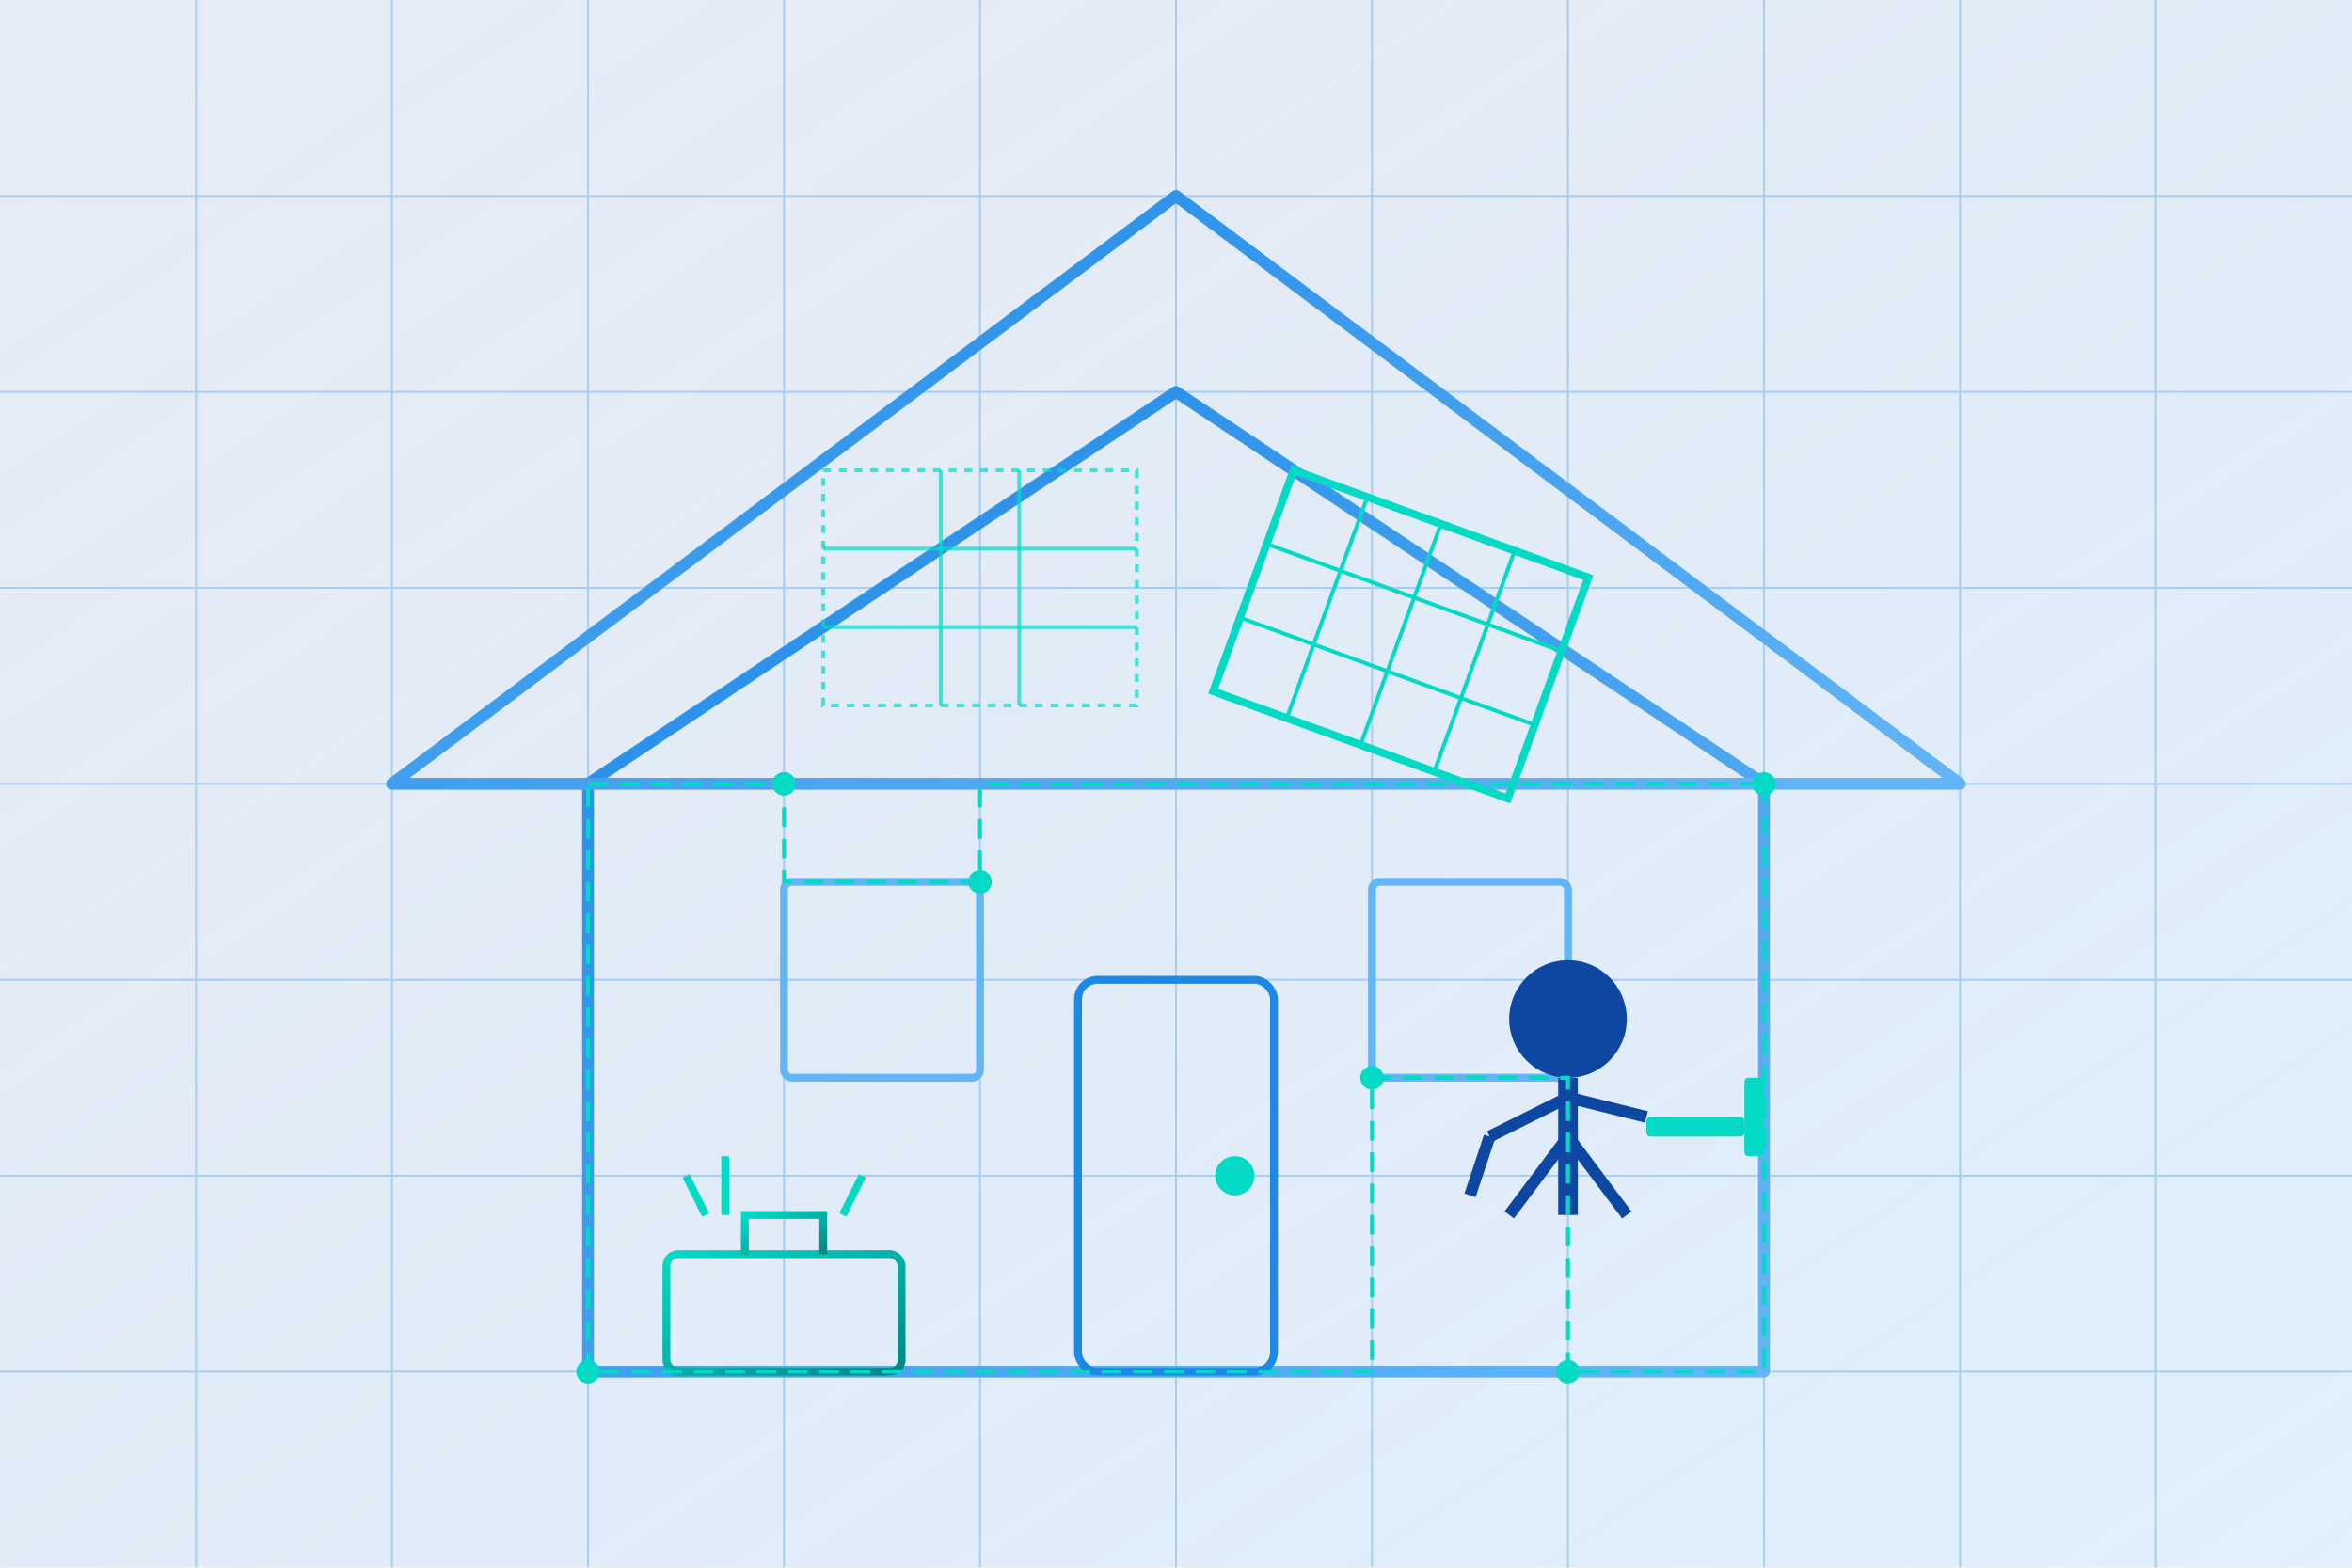<svg xmlns="http://www.w3.org/2000/svg" width="600" height="400" viewBox="0 0 600 400">
  <defs>
    <linearGradient id="bgGradient" x1="0%" y1="0%" x2="100%" y2="100%">
      <stop offset="0%" stop-color="#0D47A1" stop-opacity="0.1" />
      <stop offset="100%" stop-color="#64B5F6" stop-opacity="0.2" />
    </linearGradient>
    
    <linearGradient id="houseGradient" x1="0%" y1="0%" x2="100%" y2="100%">
      <stop offset="0%" stop-color="#1E88E5" />
      <stop offset="100%" stop-color="#64B5F6" />
    </linearGradient>
    
    <linearGradient id="toolsGradient" x1="0%" y1="0%" x2="100%" y2="100%">
      <stop offset="0%" stop-color="#03DAC6" />
      <stop offset="100%" stop-color="#018786" />
    </linearGradient>

    <filter id="glow" x="-50%" y="-50%" width="200%" height="200%">
      <feGaussianBlur stdDeviation="5" result="blur" />
      <feComposite in="SourceGraphic" in2="blur" operator="over" />
    </filter>
  </defs>
  
  <!-- Tło -->
  <rect x="0" y="0" width="600" height="400" fill="url(#bgGradient)" />
  
  <!-- Siatka futurystyczna w tle -->
  <g stroke="#1E88E5" stroke-width="0.5" opacity="0.3">
    <!-- Poziome linie -->
    <line x1="0" y1="50" x2="600" y2="50" />
    <line x1="0" y1="100" x2="600" y2="100" />
    <line x1="0" y1="150" x2="600" y2="150" />
    <line x1="0" y1="200" x2="600" y2="200" />
    <line x1="0" y1="250" x2="600" y2="250" />
    <line x1="0" y1="300" x2="600" y2="300" />
    <line x1="0" y1="350" x2="600" y2="350" />
    
    <!-- Pionowe linie -->
    <line x1="50" y1="0" x2="50" y2="400" />
    <line x1="100" y1="0" x2="100" y2="400" />
    <line x1="150" y1="0" x2="150" y2="400" />
    <line x1="200" y1="0" x2="200" y2="400" />
    <line x1="250" y1="0" x2="250" y2="400" />
    <line x1="300" y1="0" x2="300" y2="400" />
    <line x1="350" y1="0" x2="350" y2="400" />
    <line x1="400" y1="0" x2="400" y2="400" />
    <line x1="450" y1="0" x2="450" y2="400" />
    <line x1="500" y1="0" x2="500" y2="400" />
    <line x1="550" y1="0" x2="550" y2="400" />
  </g>
  
  <!-- Główny obrazek - futurystyczny dom z elementami napraw -->
  <g transform="translate(150, 50)">
    <!-- Dom w futurystycznym stylu -->
    <g>
      <!-- Podstawa domu -->
      <polygon points="150,50 300,150 300,300 0,300 0,150" fill="none" stroke="url(#houseGradient)" stroke-width="3" stroke-linejoin="round" />
      
      <!-- Dach -->
      <polygon points="150,0 350,150 -50,150" fill="none" stroke="url(#houseGradient)" stroke-width="3" stroke-linejoin="round" />
      
      <!-- Okna -->
      <rect x="50" y="175" width="50" height="50" fill="none" stroke="#64B5F6" stroke-width="2" rx="2" ry="2" />
      <rect x="200" y="175" width="50" height="50" fill="none" stroke="#64B5F6" stroke-width="2" rx="2" ry="2" />
      
      <!-- Drzwi -->
      <rect x="125" y="200" width="50" height="100" fill="none" stroke="#1E88E5" stroke-width="2" rx="5" ry="5" />
      <circle cx="165" cy="250" r="5" fill="#03DAC6" />
      
      <!-- Panele słoneczne na dachu -->
      <g transform="translate(180, 70) rotate(20)">
        <rect x="0" y="0" width="80" height="60" fill="none" stroke="#03DAC6" stroke-width="2" />
        <line x1="20" y1="0" x2="20" y2="60" stroke="#03DAC6" stroke-width="1" />
        <line x1="40" y1="0" x2="40" y2="60" stroke="#03DAC6" stroke-width="1" />
        <line x1="60" y1="0" x2="60" y2="60" stroke="#03DAC6" stroke-width="1" />
        <line x1="0" y1="20" x2="80" y2="20" stroke="#03DAC6" stroke-width="1" />
        <line x1="0" y1="40" x2="80" y2="40" stroke="#03DAC6" stroke-width="1" />
      </g>
    </g>
    
    <!-- Elementy naprawcze -->
    <g>
      <!-- Osoba naprawiająca dom - uproszczona sylwetka -->
      <g transform="translate(250, 250)">
        <!-- Postać -->
        <circle cx="0" cy="-40" r="15" fill="#0D47A1" /> <!-- Głowa -->
        <line x1="0" y1="-25" x2="0" y2="10" stroke="#0D47A1" stroke-width="5" /> <!-- Tułów -->
        <line x1="0" y1="-10" x2="-15" y2="10" stroke="#0D47A1" stroke-width="3" /> <!-- Lewa noga -->
        <line x1="0" y1="-10" x2="15" y2="10" stroke="#0D47A1" stroke-width="3" /> <!-- Prawa noga -->
        <line x1="0" y1="-20" x2="-20" y2="-10" stroke="#0D47A1" stroke-width="3" /> <!-- Lewe ramię -->
        <line x1="-20" y1="-10" x2="-25" y2="5" stroke="#0D47A1" stroke-width="3" /> <!-- Lewe przedramię -->
        <line x1="0" y1="-20" x2="20" y2="-15" stroke="#0D47A1" stroke-width="3" /> <!-- Prawe ramię -->
        
        <!-- Narzędzie w ręku -->
        <rect x="20" y="-15" width="25" height="5" fill="#03DAC6" rx="1" ry="1" />
        <rect x="45" y="-25" width="5" height="20" fill="#03DAC6" rx="1" ry="1" />
      </g>
      
      <!-- Skrzynka z narzędziami -->
      <g transform="translate(50, 300)">
        <!-- Podstawa skrzynki -->
        <rect x="-30" y="-30" width="60" height="30" fill="none" stroke="url(#toolsGradient)" stroke-width="2" rx="3" ry="3" />
        
        <!-- Uchwyt -->
        <path d="M-10,-30 L-10,-40 L10,-40 L10,-30" fill="none" stroke="url(#toolsGradient)" stroke-width="2" />
        
        <!-- Narzędzia wystające ze skrzynki -->
        <line x1="-20" y1="-40" x2="-25" y2="-50" stroke="#03DAC6" stroke-width="2" />
        <line x1="-15" y1="-40" x2="-15" y2="-55" stroke="#03DAC6" stroke-width="2" />
        <line x1="15" y1="-40" x2="20" y2="-50" stroke="#03DAC6" stroke-width="2" />
      </g>
    </g>
    
    <!-- Elementy futurystyczne -->
    <g>
      <!-- Świecące linie -->
      <path d="M0,150 L50,150 L50,175 L100,175 L100,150 L300,150" stroke="#03DAC6" stroke-width="1" fill="none" stroke-dasharray="5,3" />
      <path d="M300,150 L300,300 L250,300 L250,225 L200,225 L200,300 L0,300 L0,150" stroke="#03DAC6" stroke-width="1" fill="none" stroke-dasharray="5,3" />
      
      <!-- Świecące punkty technologiczne -->
      <circle cx="50" cy="150" r="3" fill="#03DAC6" filter="url(#glow)" />
      <circle cx="100" cy="175" r="3" fill="#03DAC6" filter="url(#glow)" />
      <circle cx="300" cy="150" r="3" fill="#03DAC6" filter="url(#glow)" />
      <circle cx="250" cy="300" r="3" fill="#03DAC6" filter="url(#glow)" />
      <circle cx="200" cy="225" r="3" fill="#03DAC6" filter="url(#glow)" />
      <circle cx="0" cy="300" r="3" fill="#03DAC6" filter="url(#glow)" />
      
      <!-- Hologram/projekcja planów -->
      <g transform="translate(100, 100)">
        <rect x="-40" y="-30" width="80" height="60" fill="none" stroke="#03DAC6" stroke-width="1" stroke-dasharray="2,2" opacity="0.7" />
        <line x1="-40" y1="-10" x2="40" y2="-10" stroke="#03DAC6" stroke-width="1" opacity="0.7" />
        <line x1="-40" y1="10" x2="40" y2="10" stroke="#03DAC6" stroke-width="1" opacity="0.7" />
        <line x1="-10" y1="-30" x2="-10" y2="30" stroke="#03DAC6" stroke-width="1" opacity="0.7" />
        <line x1="10" y1="-30" x2="10" y2="30" stroke="#03DAC6" stroke-width="1" opacity="0.7" />
      </g>
    </g>
  </g>
</svg>
